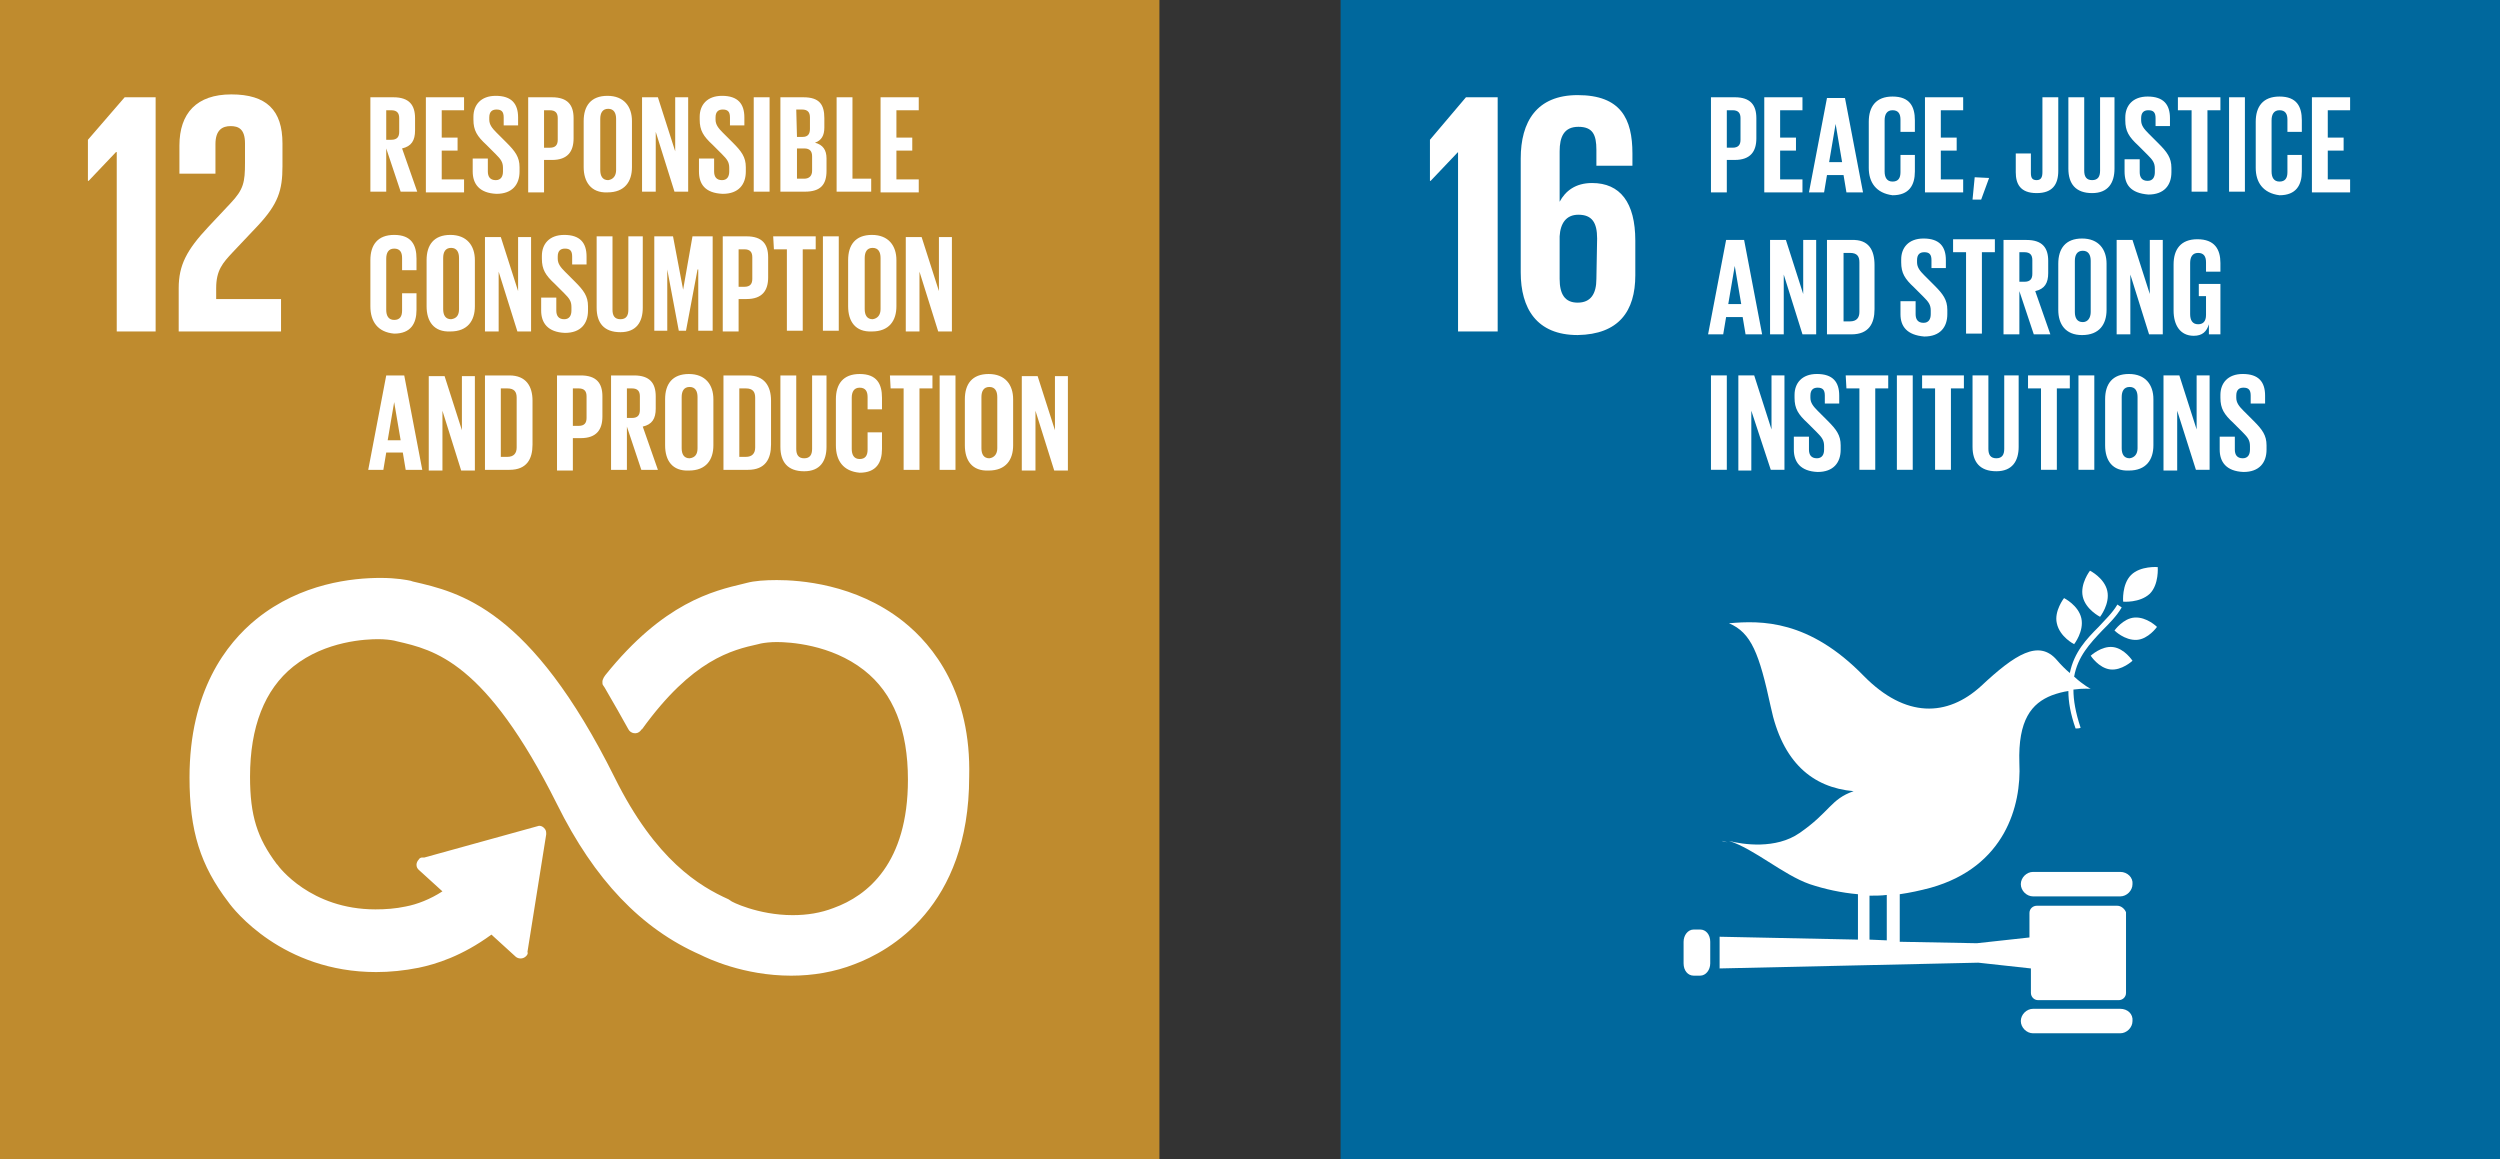 <?xml version="1.0" encoding="UTF-8"?>
<svg xmlns="http://www.w3.org/2000/svg" width="138" height="64" viewBox="0 0 138 64" fill="none">
  <rect x="0" y="0" width="138" height="64" fill="#333333" stroke="none"/>
  <path d="M0 0H64V64H0V0Z" fill="#BF8B2E"></path>
  <path d="M6.404 8.393H6.444V18.297H8.591V5.37H6.881L4.853 7.717V9.984H4.892L6.404 8.393ZM9.904 8.035V9.586H11.893V7.955C11.893 7.16 12.291 6.961 12.728 6.961C13.166 6.961 13.524 7.12 13.524 7.916V8.99C13.524 10.064 13.444 10.461 12.728 11.217L11.495 12.53C10.302 13.803 9.864 14.638 9.864 15.911V18.297H15.513V16.507H11.933V15.911C11.933 14.916 12.291 14.519 12.848 13.922L14.24 12.45C15.354 11.257 15.592 10.501 15.592 9.189V7.916C15.592 6.086 14.717 5.211 12.768 5.211C10.859 5.211 9.904 6.245 9.904 8.035ZM49.84 34.287C47.214 32.219 44.112 32.02 42.879 32.02C42.242 32.02 41.646 32.06 41.208 32.179L41.049 32.219C39.378 32.617 36.634 33.253 33.412 37.271L33.332 37.39C33.293 37.469 33.253 37.549 33.253 37.629C33.253 37.708 33.253 37.788 33.292 37.828L33.372 37.947C33.889 38.822 34.327 39.617 34.685 40.254C34.804 40.492 35.162 40.572 35.361 40.333C35.401 40.294 35.401 40.254 35.441 40.254C38.225 36.395 40.413 35.878 41.844 35.56L42.004 35.52C42.202 35.481 42.521 35.441 42.879 35.441C43.555 35.441 45.862 35.56 47.692 36.992C49.322 38.265 50.118 40.294 50.118 43.038C50.118 47.652 47.89 49.442 46.021 50.118C45.305 50.397 44.549 50.516 43.754 50.516C41.844 50.516 40.333 49.76 40.333 49.721L40.214 49.641C38.623 48.925 36.196 47.493 33.929 42.919C29.275 33.571 25.377 32.696 22.792 32.1L22.672 32.06C22.473 32.02 21.917 31.901 21.002 31.901C19.49 31.901 16.626 32.179 14.16 34.168C12.49 35.52 10.461 38.146 10.461 42.919C10.461 45.862 11.058 47.772 12.609 49.8C12.887 50.198 15.592 53.658 20.763 53.658C21.519 53.658 22.314 53.579 23.11 53.42C24.064 53.221 25.496 52.783 27.127 51.59L28.48 52.823C28.639 52.942 28.877 52.942 29.037 52.783C29.116 52.704 29.156 52.624 29.116 52.545L30.15 46.061V45.982C30.15 45.862 30.11 45.783 30.031 45.703C29.951 45.624 29.872 45.584 29.753 45.584L23.428 47.334H23.309C23.229 47.334 23.15 47.374 23.11 47.453C23.03 47.533 22.991 47.652 22.991 47.732C22.991 47.851 23.03 47.931 23.11 48.01L24.422 49.203C23.746 49.641 23.03 49.919 22.394 50.039C21.837 50.158 21.28 50.198 20.723 50.198C17.143 50.198 15.393 47.851 15.314 47.732L15.274 47.692C14.2 46.26 13.802 45.027 13.802 42.879C13.802 40.135 14.598 38.066 16.189 36.793C17.979 35.361 20.246 35.282 20.882 35.282C21.24 35.282 21.558 35.322 21.757 35.361L21.916 35.401C23.985 35.878 26.809 36.515 30.747 44.391C32.815 48.567 35.401 51.272 38.662 52.704C39.06 52.903 41.049 53.857 43.674 53.857C44.867 53.857 46.061 53.658 47.175 53.221C49.084 52.505 53.499 50.078 53.499 42.879C53.618 38.265 51.55 35.64 49.84 34.287Z" fill="white"></path>
  <path d="M21.32 8.194V10.58H20.445V5.37H21.718C22.593 5.37 22.911 5.807 22.911 6.523V7.199C22.911 7.756 22.713 8.074 22.195 8.194L23.031 10.58H22.116L21.32 8.194ZM21.32 6.086V7.716H21.599C21.917 7.716 22.036 7.557 22.036 7.279V6.523C22.036 6.245 21.917 6.086 21.599 6.086H21.32ZM23.508 5.37H25.616V6.086H24.383V7.597H25.258V8.313H24.383V9.904H25.616V10.62H23.508V5.37ZM26.093 9.467V8.751H26.929V9.467C26.929 9.745 27.048 9.944 27.366 9.944C27.645 9.944 27.764 9.745 27.764 9.467V9.268C27.764 8.949 27.645 8.79 27.366 8.512L26.849 7.995C26.332 7.518 26.133 7.199 26.133 6.603V6.444C26.133 5.807 26.531 5.29 27.366 5.29C28.241 5.29 28.599 5.728 28.599 6.483V6.921H27.804V6.483C27.804 6.165 27.685 6.046 27.406 6.046C27.168 6.046 27.008 6.165 27.008 6.483V6.603C27.008 6.881 27.168 7.08 27.406 7.319L27.963 7.875C28.44 8.353 28.679 8.671 28.679 9.228V9.467C28.679 10.182 28.281 10.7 27.406 10.7C26.451 10.66 26.093 10.143 26.093 9.467ZM29.156 5.37H30.469C31.344 5.37 31.662 5.807 31.662 6.523V7.637C31.662 8.353 31.344 8.83 30.469 8.83H30.031V10.62H29.156V5.37ZM30.031 6.086V8.154H30.35C30.668 8.154 30.787 7.995 30.787 7.716V6.523C30.787 6.245 30.668 6.086 30.35 6.086H30.031ZM32.219 9.228V6.682C32.219 5.847 32.617 5.29 33.532 5.29C34.447 5.29 34.884 5.887 34.884 6.682V9.228C34.884 10.023 34.486 10.62 33.532 10.62C32.617 10.66 32.219 10.023 32.219 9.228ZM34.009 9.387V6.563C34.009 6.245 33.89 6.006 33.572 6.006C33.253 6.006 33.134 6.245 33.134 6.563V9.387C33.134 9.705 33.253 9.944 33.572 9.944C33.85 9.904 34.009 9.705 34.009 9.387ZM36.197 7.279V10.58H35.441V5.37H36.316L37.271 8.353V5.37H37.987V10.58H37.231L36.197 7.279ZM38.583 9.467V8.751H39.419V9.467C39.419 9.745 39.538 9.944 39.856 9.944C40.135 9.944 40.254 9.745 40.254 9.467V9.268C40.254 8.949 40.135 8.79 39.856 8.512L39.339 7.995C38.822 7.518 38.623 7.199 38.623 6.603V6.444C38.623 5.807 39.021 5.29 39.856 5.29C40.731 5.29 41.089 5.728 41.089 6.483V6.921H40.294V6.483C40.294 6.165 40.174 6.046 39.896 6.046C39.657 6.046 39.498 6.165 39.498 6.483V6.603C39.498 6.881 39.657 7.08 39.896 7.319L40.453 7.875C40.93 8.353 41.169 8.671 41.169 9.228V9.467C41.169 10.182 40.771 10.7 39.896 10.7C38.901 10.66 38.583 10.143 38.583 9.467ZM41.606 5.37H42.481V10.58H41.606V5.37ZM43.078 5.37H44.351C45.226 5.37 45.504 5.767 45.504 6.523V7.04C45.504 7.478 45.345 7.756 44.987 7.875C45.425 7.995 45.624 8.273 45.624 8.751V9.427C45.624 10.182 45.305 10.58 44.43 10.58H43.078V5.37ZM43.993 7.557H44.311C44.59 7.557 44.709 7.398 44.709 7.12V6.483C44.709 6.205 44.59 6.046 44.271 6.046H43.953L43.993 7.557ZM43.993 8.233V9.864H44.391C44.669 9.864 44.828 9.705 44.828 9.427V8.631C44.828 8.353 44.709 8.194 44.391 8.194H43.993V8.233ZM46.181 5.37H47.056V9.864H48.09V10.58H46.181V5.37ZM48.607 5.37H50.715V6.086H49.482V7.597H50.357V8.313H49.482V9.904H50.715V10.62H48.607V5.37Z" fill="white"></path>
  <path d="M20.445 16.905V14.359C20.445 13.524 20.843 12.967 21.758 12.967C22.712 12.967 22.991 13.524 22.991 14.279V14.916H22.195V14.24C22.195 13.921 22.076 13.723 21.758 13.723C21.44 13.723 21.32 13.961 21.32 14.279V17.104C21.32 17.422 21.44 17.66 21.758 17.66C22.076 17.66 22.195 17.462 22.195 17.143V16.189H22.991V17.104C22.991 17.859 22.673 18.416 21.758 18.416C20.843 18.337 20.445 17.74 20.445 16.905ZM23.548 16.905V14.359C23.548 13.524 23.946 12.967 24.86 12.967C25.775 12.967 26.213 13.563 26.213 14.359V16.905C26.213 17.7 25.815 18.297 24.86 18.297C23.946 18.337 23.548 17.74 23.548 16.905ZM25.338 17.064V14.24C25.338 13.921 25.218 13.683 24.9 13.683C24.582 13.683 24.463 13.921 24.463 14.24V17.064C24.463 17.382 24.582 17.621 24.9 17.621C25.218 17.581 25.338 17.382 25.338 17.064ZM27.526 14.995V18.297H26.77V13.086H27.645L28.599 16.069V13.086H29.315V18.297H28.56L27.526 14.995ZM29.872 17.143V16.427H30.708V17.143C30.708 17.422 30.827 17.621 31.145 17.621C31.424 17.621 31.543 17.422 31.543 17.143V16.944C31.543 16.626 31.424 16.467 31.145 16.189L30.628 15.672C30.111 15.194 29.912 14.876 29.912 14.279V14.12C29.912 13.484 30.31 12.967 31.145 12.967C32.02 12.967 32.378 13.404 32.378 14.16V14.598H31.583V14.16C31.583 13.842 31.463 13.723 31.185 13.723C30.946 13.723 30.787 13.842 30.787 14.16V14.279C30.787 14.558 30.946 14.757 31.185 14.995L31.742 15.552C32.219 16.03 32.458 16.348 32.458 16.905V17.143C32.458 17.859 32.06 18.376 31.185 18.376C30.23 18.337 29.872 17.82 29.872 17.143ZM35.481 13.046V16.984C35.481 17.78 35.123 18.337 34.248 18.337C33.333 18.337 32.935 17.82 32.935 16.984V13.046H33.81V17.104C33.81 17.422 33.929 17.621 34.248 17.621C34.566 17.621 34.685 17.422 34.685 17.104V13.046H35.481ZM38.504 14.876L37.867 18.257H37.469L36.833 14.876V18.257H36.117V13.046H37.151L37.708 15.99L38.225 13.046H39.339V18.257H38.544V14.876H38.504ZM39.896 13.046H41.209C42.084 13.046 42.402 13.484 42.402 14.2V15.314C42.402 16.03 42.084 16.507 41.209 16.507H40.771V18.297H39.896V13.046ZM40.771 13.762V15.831H41.089C41.407 15.831 41.527 15.672 41.527 15.393V14.2C41.527 13.921 41.407 13.762 41.089 13.762H40.771ZM42.68 13.046H45.027V13.762H44.311V18.257H43.436V13.762H42.72L42.68 13.046ZM45.425 13.046H46.3V18.257H45.425V13.046ZM46.817 16.905V14.359C46.817 13.524 47.215 12.967 48.13 12.967C49.044 12.967 49.482 13.563 49.482 14.359V16.905C49.482 17.7 49.084 18.297 48.13 18.297C47.215 18.337 46.817 17.74 46.817 16.905ZM48.607 17.064V14.24C48.607 13.921 48.488 13.683 48.169 13.683C47.851 13.683 47.732 13.921 47.732 14.24V17.064C47.732 17.382 47.851 17.621 48.169 17.621C48.448 17.581 48.607 17.382 48.607 17.064ZM50.755 14.995V18.297H49.999V13.086H50.874L51.829 16.069V13.086H52.545V18.297H51.789L50.755 14.995Z" fill="white"></path>
  <path d="M20.326 25.935L21.32 20.724H22.314L23.309 25.935H22.394L22.235 24.98H21.32L21.161 25.935H20.326ZM21.4 24.304H22.116L21.758 22.196L21.4 24.304ZM24.423 22.673V25.974H23.667V20.764H24.542L25.497 23.747V20.764H26.213V25.974H25.457L24.423 22.673ZM29.395 22.116V24.543C29.395 25.338 29.076 25.935 28.122 25.935H26.77V20.724H28.122C29.037 20.724 29.395 21.321 29.395 22.116ZM28.003 25.219C28.36 25.219 28.52 25.02 28.52 24.702V21.957C28.52 21.639 28.4 21.44 28.003 21.44H27.645V25.219H28.003ZM30.747 20.724H32.06C32.935 20.724 33.253 21.162 33.253 21.878V22.991C33.253 23.707 32.935 24.185 32.06 24.185H31.622V25.974H30.747V20.724ZM31.622 21.44V23.508H31.94C32.259 23.508 32.378 23.349 32.378 23.071V21.878C32.378 21.599 32.259 21.44 31.94 21.44H31.622ZM34.605 23.548V25.935H33.73V20.724H35.003C35.878 20.724 36.196 21.162 36.196 21.878V22.554C36.196 23.111 35.998 23.429 35.48 23.548L36.316 25.935H35.401L34.605 23.548ZM34.605 21.44V23.071H34.884C35.202 23.071 35.321 22.912 35.321 22.633V21.878C35.321 21.599 35.202 21.44 34.884 21.44H34.605ZM36.714 24.582V22.037C36.714 21.201 37.111 20.645 38.026 20.645C38.941 20.645 39.379 21.241 39.379 22.037V24.582C39.379 25.378 38.981 25.974 38.026 25.974C37.111 26.014 36.714 25.418 36.714 24.582ZM38.504 24.741V21.917C38.504 21.599 38.384 21.36 38.066 21.36C37.748 21.36 37.628 21.599 37.628 21.917V24.741C37.628 25.06 37.748 25.298 38.066 25.298C38.384 25.259 38.504 25.06 38.504 24.741ZM42.561 22.116V24.543C42.561 25.338 42.242 25.935 41.288 25.935H39.935V20.724H41.288C42.203 20.724 42.561 21.321 42.561 22.116ZM41.168 25.219C41.526 25.219 41.686 25.02 41.686 24.702V21.957C41.686 21.639 41.566 21.44 41.168 21.44H40.81V25.219H41.168ZM45.623 20.724V24.662C45.623 25.457 45.265 26.014 44.39 26.014C43.475 26.014 43.078 25.497 43.078 24.662V20.724H43.953V24.781C43.953 25.099 44.072 25.298 44.39 25.298C44.709 25.298 44.828 25.099 44.828 24.781V20.724H45.623ZM46.141 24.582V22.037C46.141 21.201 46.538 20.645 47.453 20.645C48.408 20.645 48.686 21.201 48.686 21.957V22.594H47.891V21.917C47.891 21.599 47.771 21.4 47.453 21.4C47.135 21.4 47.016 21.639 47.016 21.957V24.781C47.016 25.099 47.135 25.338 47.453 25.338C47.771 25.338 47.891 25.139 47.891 24.821V23.866H48.686V24.781C48.686 25.537 48.368 26.094 47.453 26.094C46.538 26.014 46.141 25.418 46.141 24.582ZM49.124 20.724H51.471V21.44H50.755V25.935H49.88V21.44H49.163L49.124 20.724ZM51.868 20.724H52.743V25.935H51.868V20.724ZM53.26 24.582V22.037C53.26 21.201 53.658 20.645 54.573 20.645C55.488 20.645 55.925 21.241 55.925 22.037V24.582C55.925 25.378 55.528 25.974 54.573 25.974C53.658 26.014 53.26 25.418 53.26 24.582ZM55.05 24.741V21.917C55.05 21.599 54.931 21.36 54.613 21.36C54.295 21.36 54.175 21.599 54.175 21.917V24.741C54.175 25.06 54.295 25.298 54.613 25.298C54.891 25.259 55.05 25.06 55.05 24.741ZM57.158 22.673V25.974H56.403V20.764H57.278L58.233 23.747V20.764H58.948V25.974H58.193L57.158 22.673Z" fill="white"></path>
  <path d="M74 0H138V64H74V0Z" fill="#00689D"></path>
  <path d="M78.933 7.716V9.983H78.972L80.484 8.392V18.297H82.672V5.369H80.921L78.933 7.716ZM90.269 15.194V13.285C90.269 11.177 89.433 10.103 87.882 10.103C86.967 10.103 86.411 10.54 86.092 11.137V8.353C86.092 7.557 86.331 7 87.126 7C87.922 7 88.121 7.438 88.121 8.273V9.148H90.11V8.472C90.11 6.563 89.473 5.25 87.087 5.25C84.82 5.25 83.944 6.722 83.944 8.75V15.035C83.944 17.024 84.82 18.495 87.087 18.495C89.354 18.456 90.269 17.183 90.269 15.194ZM88.121 15.393C88.121 16.228 87.803 16.706 87.087 16.706C86.371 16.706 86.092 16.228 86.092 15.393V13.046C86.132 12.33 86.45 11.853 87.126 11.853C87.882 11.853 88.161 12.29 88.161 13.165L88.121 15.393Z" fill="white"></path>
  <path d="M94.445 5.369H95.757C96.632 5.369 96.951 5.806 96.951 6.522V7.636C96.951 8.352 96.632 8.829 95.757 8.829H95.32V10.619H94.445V5.369ZM95.32 6.085V8.153H95.638C95.956 8.153 96.076 7.994 96.076 7.716V6.522C96.076 6.244 95.956 6.085 95.638 6.085H95.32ZM97.388 5.369H99.496V6.085H98.263V7.596H99.138V8.312H98.263V9.903H99.496V10.619H97.388V5.369ZM99.854 10.619L100.849 5.409H101.843L102.838 10.619H101.923L101.764 9.665H100.849L100.69 10.619H99.854ZM100.968 8.949H101.684L101.326 6.841L100.968 8.949ZM103.156 9.267V6.721C103.156 5.886 103.554 5.329 104.468 5.329C105.423 5.329 105.701 5.886 105.701 6.642V7.278H104.906V6.602C104.906 6.284 104.787 6.085 104.468 6.085C104.15 6.085 104.031 6.324 104.031 6.642V9.466C104.031 9.784 104.15 10.023 104.468 10.023C104.787 10.023 104.906 9.824 104.906 9.506V8.551H105.701V9.466C105.701 10.222 105.383 10.778 104.468 10.778C103.554 10.659 103.156 10.062 103.156 9.267ZM106.258 5.369H108.367V6.085H107.133V7.596H108.009V8.312H107.133V9.903H108.367V10.619H106.258V5.369ZM109.798 9.824L109.361 11.017H108.884L109.003 9.784L109.798 9.824ZM113.617 5.369V9.426C113.617 10.182 113.299 10.659 112.424 10.659C111.509 10.659 111.27 10.142 111.27 9.506V8.471H112.105V9.545C112.105 9.824 112.185 9.943 112.424 9.943C112.662 9.943 112.742 9.784 112.742 9.506V5.369H113.617ZM116.72 5.369V9.307C116.72 10.102 116.362 10.659 115.486 10.659C114.572 10.659 114.174 10.142 114.174 9.307V5.369H115.049V9.426C115.049 9.744 115.168 9.943 115.486 9.943C115.805 9.943 115.924 9.744 115.924 9.426V5.369H116.72ZM117.276 9.466V8.79H118.112V9.506C118.112 9.784 118.231 9.983 118.549 9.983C118.828 9.983 118.947 9.784 118.947 9.506V9.307C118.947 8.989 118.828 8.829 118.549 8.551L118.032 8.034C117.515 7.557 117.316 7.238 117.316 6.642V6.483C117.316 5.846 117.714 5.329 118.549 5.329C119.424 5.329 119.782 5.767 119.782 6.522V6.96H118.987V6.522C118.987 6.204 118.867 6.085 118.589 6.085C118.35 6.085 118.191 6.204 118.191 6.522V6.642C118.191 6.92 118.35 7.119 118.589 7.358L119.146 7.915C119.623 8.392 119.862 8.71 119.862 9.267V9.506C119.862 10.222 119.464 10.739 118.589 10.739C117.595 10.659 117.276 10.182 117.276 9.466ZM120.22 5.369H122.567V6.085H121.851V10.58H120.976V6.085H120.22V5.369ZM123.044 5.369H123.919V10.58H123.044V5.369ZM124.516 9.267V6.721C124.516 5.886 124.913 5.329 125.828 5.329C126.783 5.329 127.061 5.886 127.061 6.642V7.278H126.266V6.602C126.266 6.284 126.146 6.085 125.828 6.085C125.51 6.085 125.391 6.324 125.391 6.642V9.466C125.391 9.784 125.51 10.023 125.828 10.023C126.146 10.023 126.266 9.824 126.266 9.506V8.551H127.061V9.466C127.061 10.222 126.743 10.778 125.828 10.778C124.913 10.659 124.516 10.062 124.516 9.267ZM127.618 5.369H129.726V6.085H128.493V7.596H129.368V8.312H128.493V9.903H129.726V10.619H127.618V5.369Z" fill="white"></path>
  <path d="M94.286 18.456L95.281 13.246H96.275L97.269 18.456H96.355L96.195 17.502H95.281L95.121 18.456H94.286ZM95.4 16.786H96.116L95.758 14.678L95.4 16.786ZM98.463 15.155V18.456H97.707V13.246H98.582L99.537 16.229V13.246H100.253V18.456H99.497L98.463 15.155ZM103.474 14.638V17.064C103.474 17.86 103.156 18.456 102.202 18.456H100.849V13.246H102.202C103.156 13.206 103.474 13.802 103.474 14.638ZM102.122 17.74C102.48 17.74 102.639 17.541 102.639 17.223V14.479C102.639 14.16 102.52 13.961 102.122 13.961H101.764V17.74H102.122ZM104.906 17.343V16.627H105.742V17.343C105.742 17.621 105.861 17.82 106.179 17.82C106.458 17.82 106.577 17.621 106.577 17.343V17.144C106.577 16.825 106.458 16.666 106.179 16.388L105.662 15.871C105.145 15.393 104.946 15.075 104.946 14.479V14.319C104.946 13.683 105.344 13.166 106.179 13.166C107.054 13.166 107.412 13.604 107.412 14.359V14.797H106.617V14.359C106.617 14.041 106.497 13.922 106.219 13.922C105.98 13.922 105.821 14.041 105.821 14.359V14.479C105.821 14.757 105.98 14.956 106.219 15.195L106.776 15.752C107.253 16.229 107.492 16.547 107.492 17.104V17.343C107.492 18.058 107.094 18.576 106.219 18.576C105.264 18.496 104.906 18.019 104.906 17.343ZM107.77 13.206H110.117V13.922H109.401V18.416H108.526V13.922H107.81V13.206H107.77ZM111.469 16.07V18.456H110.594V13.246H111.867C112.742 13.246 113.061 13.683 113.061 14.399V15.075C113.061 15.632 112.862 15.95 112.345 16.07L113.18 18.456H112.265L111.469 16.07ZM111.469 13.922V15.553H111.748C112.066 15.553 112.185 15.393 112.185 15.115V14.359C112.185 14.081 112.066 13.922 111.748 13.922H111.469ZM113.617 17.104V14.558C113.617 13.723 114.015 13.166 114.93 13.166C115.845 13.166 116.282 13.763 116.282 14.558V17.104C116.282 17.899 115.885 18.496 114.93 18.496C114.015 18.496 113.617 17.899 113.617 17.104ZM115.407 17.223V14.399C115.407 14.081 115.288 13.842 114.97 13.842C114.652 13.842 114.532 14.081 114.532 14.399V17.223C114.532 17.541 114.652 17.78 114.97 17.78C115.248 17.78 115.407 17.541 115.407 17.223ZM117.595 15.155V18.456H116.839V13.246H117.714L118.669 16.229V13.246H119.385V18.456H118.629L117.595 15.155ZM121.334 15.672H122.567V18.456H121.931V17.899C121.811 18.297 121.573 18.536 121.095 18.536C120.34 18.536 119.982 17.939 119.982 17.144V14.598C119.982 13.763 120.379 13.206 121.294 13.206C122.249 13.206 122.567 13.763 122.567 14.518V14.996H121.772V14.479C121.772 14.16 121.652 13.961 121.334 13.961C121.016 13.961 120.896 14.2 120.896 14.518V17.343C120.896 17.661 121.016 17.899 121.334 17.899C121.612 17.899 121.772 17.74 121.772 17.382V16.348H121.374V15.672H121.334Z" fill="white"></path>
  <path d="M94.445 20.723H95.32V25.934H94.445V20.723ZM96.673 22.672V25.974H95.957V20.723H96.832L97.787 23.706V20.723H98.502V25.934H97.747L96.673 22.672ZM99.02 24.82V24.104H99.855V24.82C99.855 25.099 99.974 25.297 100.292 25.297C100.571 25.297 100.69 25.099 100.69 24.82V24.621C100.69 24.303 100.571 24.144 100.292 23.865L99.775 23.348C99.258 22.871 99.059 22.553 99.059 21.956V21.797C99.059 21.161 99.457 20.644 100.292 20.644C101.168 20.644 101.525 21.081 101.525 21.837V22.274H100.73V21.837C100.73 21.519 100.611 21.399 100.332 21.399C100.094 21.399 99.934 21.519 99.934 21.837V21.956C99.934 22.235 100.094 22.433 100.332 22.672L100.889 23.229C101.366 23.706 101.605 24.024 101.605 24.581V24.82C101.605 25.536 101.207 26.053 100.332 26.053C99.378 26.013 99.02 25.496 99.02 24.82ZM101.883 20.723H104.23V21.439H103.514V25.934H102.639V21.439H101.923L101.883 20.723ZM104.708 20.723H105.583V25.934H104.708V20.723ZM106.06 20.723H108.407V21.439H107.691V25.934H106.816V21.439H106.1V20.723H106.06ZM111.43 20.723V24.661C111.43 25.456 111.072 26.013 110.197 26.013C109.282 26.013 108.884 25.496 108.884 24.661V20.723H109.759V24.78C109.759 25.099 109.878 25.297 110.197 25.297C110.515 25.297 110.634 25.099 110.634 24.78V20.723H111.43ZM111.907 20.723H114.254V21.439H113.538V25.934H112.663V21.439H111.947V20.723H111.907ZM114.731 20.723H115.606V25.934H114.731V20.723ZM116.203 24.581V22.036C116.203 21.2 116.601 20.644 117.516 20.644C118.43 20.644 118.868 21.24 118.868 22.036V24.581C118.868 25.377 118.47 25.974 117.516 25.974C116.601 26.013 116.203 25.417 116.203 24.581ZM117.993 24.741V21.916C117.993 21.598 117.874 21.36 117.555 21.36C117.237 21.36 117.118 21.598 117.118 21.916V24.741C117.118 25.059 117.237 25.297 117.555 25.297C117.834 25.258 117.993 25.059 117.993 24.741ZM120.181 22.672V25.974H119.425V20.723H120.3L121.254 23.706V20.723H121.97V25.934H121.215L120.181 22.672ZM122.527 24.82V24.104H123.363V24.82C123.363 25.099 123.482 25.297 123.8 25.297C124.079 25.297 124.198 25.099 124.198 24.82V24.621C124.198 24.303 124.079 24.144 123.8 23.865L123.283 23.348C122.766 22.871 122.567 22.553 122.567 21.956V21.797C122.567 21.161 122.965 20.644 123.8 20.644C124.675 20.644 125.033 21.081 125.033 21.837V22.274H124.238V21.837C124.238 21.519 124.118 21.399 123.84 21.399C123.601 21.399 123.442 21.519 123.442 21.837V21.956C123.442 22.235 123.601 22.433 123.84 22.672L124.397 23.229C124.874 23.706 125.113 24.024 125.113 24.581V24.82C125.113 25.536 124.715 26.053 123.84 26.053C122.885 26.013 122.527 25.496 122.527 24.82Z" fill="white"></path>
  <path d="M115.367 31.502C115.367 31.502 114.81 32.218 114.969 32.934C115.129 33.65 115.924 34.048 115.924 34.048C115.924 34.048 116.481 33.332 116.322 32.616C116.163 31.9 115.367 31.502 115.367 31.502ZM114.492 35.559C114.492 35.559 115.049 34.843 114.89 34.127C114.731 33.411 113.935 33.014 113.935 33.014C113.935 33.014 113.378 33.73 113.537 34.406C113.697 35.161 114.492 35.559 114.492 35.559ZM116.72 34.804C116.72 34.804 117.276 35.36 117.953 35.321C118.589 35.281 119.066 34.605 119.066 34.605C119.066 34.605 118.509 34.048 117.833 34.088C117.197 34.127 116.72 34.804 116.72 34.804ZM117.634 31.741C117.117 32.258 117.197 33.212 117.197 33.212C117.197 33.212 118.112 33.292 118.669 32.775C119.186 32.258 119.106 31.303 119.106 31.303C119.106 31.303 118.152 31.224 117.634 31.741ZM116.481 36.952C117.117 37.031 117.714 36.474 117.714 36.474C117.714 36.474 117.276 35.798 116.64 35.718C116.004 35.639 115.407 36.196 115.407 36.196C115.407 36.196 115.844 36.872 116.481 36.952ZM117.038 48.129H112.225C111.867 48.129 111.549 48.447 111.549 48.805C111.549 49.163 111.867 49.481 112.225 49.481H117.038C117.396 49.481 117.714 49.163 117.714 48.805C117.754 48.447 117.436 48.129 117.038 48.129ZM117.038 55.686H112.225C111.867 55.686 111.549 56.004 111.549 56.362C111.549 56.72 111.867 57.038 112.225 57.038H117.038C117.396 57.038 117.714 56.72 117.714 56.362C117.754 55.965 117.436 55.686 117.038 55.686ZM95.36 46.498C95.24 46.458 95.121 46.418 95.041 46.418C95.041 46.418 95.161 46.458 95.36 46.498Z" fill="white"></path>
  <path d="M116.879 49.998H112.424C112.225 49.998 112.026 50.157 112.026 50.395V51.748L109.123 52.066L104.866 51.986V49.361C105.423 49.282 105.98 49.162 106.577 49.003C110.674 47.85 111.589 44.469 111.469 42.122C111.39 39.735 112.146 38.821 113.259 38.383C113.577 38.264 113.896 38.184 114.174 38.144C114.174 38.741 114.293 39.417 114.572 40.213C114.651 40.213 114.771 40.213 114.85 40.173C114.572 39.337 114.453 38.661 114.453 38.065C115.009 37.985 115.407 38.025 115.407 38.025C115.407 38.025 115.009 37.826 114.492 37.349C114.691 36.235 115.367 35.519 116.044 34.803C116.441 34.405 116.839 34.008 117.118 33.53L116.879 33.371C116.6 33.848 116.203 34.206 115.845 34.604C115.169 35.28 114.492 35.996 114.254 37.15C114.015 36.951 113.776 36.712 113.538 36.434C112.543 35.28 111.231 36.116 109.361 37.866C107.492 39.576 105.185 39.656 102.878 37.309C99.855 34.206 97.229 34.246 95.439 34.405C96.673 34.922 97.11 36.076 97.746 39.019C98.383 42.082 100.054 43.474 102.321 43.673C101.048 44.111 101.008 44.827 99.338 45.98C98.025 46.895 96.195 46.617 95.439 46.418C96.832 46.855 98.423 48.287 99.894 48.804C100.73 49.083 101.645 49.282 102.559 49.361V51.867L94.922 51.708V53.458L109.202 53.14L112.106 53.458V54.81C112.106 55.009 112.265 55.208 112.503 55.208H116.958C117.157 55.208 117.356 55.049 117.356 54.81V50.356C117.277 50.157 117.078 49.998 116.879 49.998ZM103.196 49.441C103.514 49.441 103.832 49.441 104.15 49.401V51.907L103.196 51.867V49.441ZM94.405 53.18C94.405 53.538 94.167 53.856 93.848 53.856H93.49C93.172 53.856 92.934 53.577 92.934 53.18V51.986C92.934 51.628 93.172 51.31 93.49 51.31H93.848C94.167 51.31 94.405 51.589 94.405 51.986V53.18Z" fill="white"></path>
</svg>
